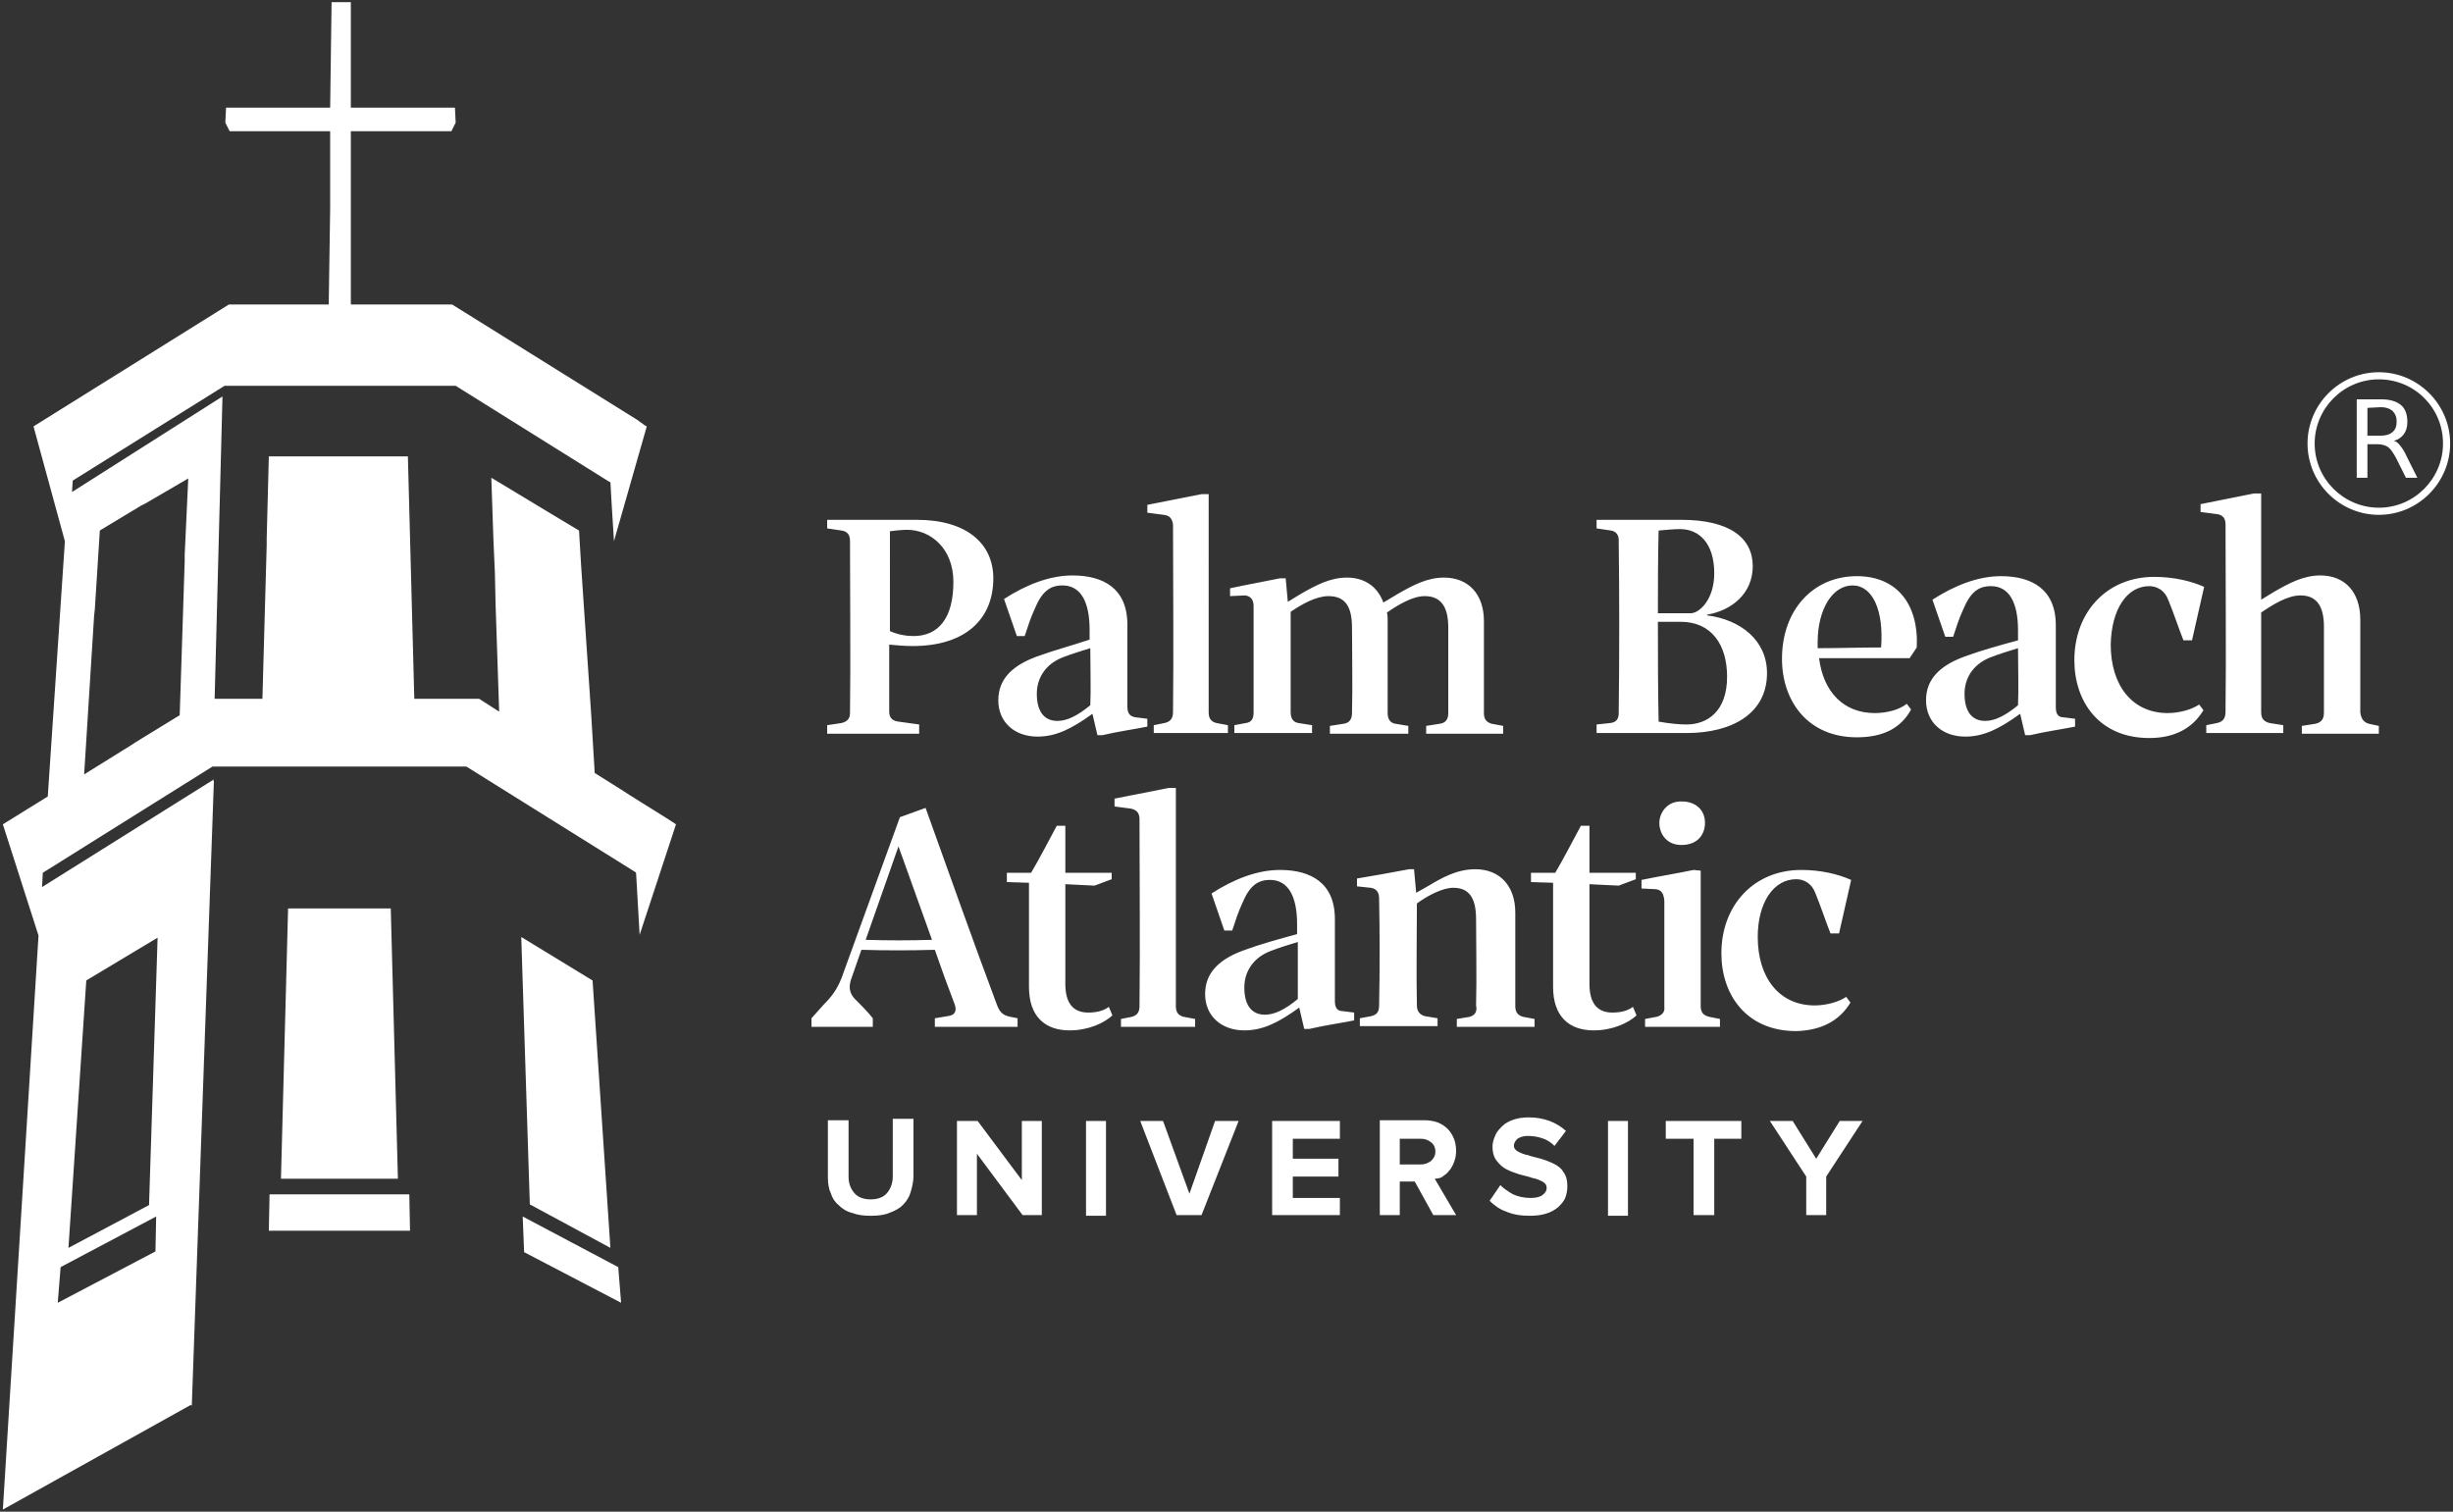 <?xml version="1.0" encoding="UTF-8"?> <svg xmlns="http://www.w3.org/2000/svg" xmlns:xlink="http://www.w3.org/1999/xlink" version="1.1" id="Layer_1" x="0px" y="0px" viewBox="0 0 344 212" style="enable-background:new 0 0 344 212;" xml:space="preserve"><rect x="0" y="0" width="344" height="212" fill="#333333" stroke="none"/> <style type="text/css"> .st0{fill:#FFFFFF;} </style> <path class="st0" d="M333.6,72.2c-5.5,0-10-4.5-10-10s4.5-10,10-10s10,4.5,10,10S339.1,72.2,333.6,72.2z M333.6,53.2c-5,0-9,4.1-9,9 c0,5,4.1,9,9,9c5,0,9-4.1,9-9C342.6,57.2,338.6,53.2,333.6,53.2z M335.7,61.8c0.3,0.1,0.6,0.3,0.9,0.7c0.3,0.4,0.6,0.8,0.9,1.5 l1.5,3h-1.6l-1.4-2.8c-0.4-0.7-0.7-1.2-1.1-1.5c-0.3-0.2-0.8-0.4-1.4-0.4H332V67h-1.5V56h3.4c1.3,0,2.2,0.3,2.8,0.8s0.9,1.3,0.9,2.4 c0,0.7-0.2,1.3-0.5,1.7C336.8,61.3,336.3,61.7,335.7,61.8L335.7,61.8z M332,57.2v3.9h1.9c0.7,0,1.3-0.2,1.6-0.5 c0.4-0.3,0.6-0.8,0.6-1.5c0-0.6-0.2-1.1-0.6-1.5c-0.4-0.3-0.9-0.5-1.6-0.5L332,57.2z M263.8,90.8c-2.9,0-5.9,0.1-8.9,0.1v-0.8 c0-4.7,2.1-8,4.9-8S264.2,85.6,263.8,90.8 M260.4,80.8c-6.1,0-10.5,4.7-10.5,11.6c0,5.9,3.6,11,10.5,11c3.7,0,6.2-1.3,7.6-3.9 l-0.6-0.8c-1,0.8-2.7,1.3-4.5,1.3c-4.3,0-7.2-2.9-7.8-7.7h12.7l1-1.5C269.1,84.6,265.9,80.8,260.4,80.8 M164.5,73.6 c0,8.3,0.1,17.5,0,26.2c0,0.9-0.3,1.4-1.2,1.6l-1.5,0.3v1.1h10.4v-1.1l-1.6-0.3c-0.8-0.2-1.1-0.7-1.1-1.5V69.3h-1 c-2.5,0.5-5.1,1-7.6,1.5v1.1l2.3,0.3C164.1,72.3,164.4,72.8,164.5,73.6 M174.6,83.5c0.8,0.1,1.2,0.6,1.2,1.5v14.9 c0,0.9-0.3,1.4-1.1,1.5l-1.6,0.3v1.1H184v-1.1l-1.9-0.3c-0.7-0.1-1.1-0.6-1.1-1.5V85.8c1.6-1.1,3.6-2.2,5.3-2.2 c2.3,0,3.3,1.4,3.3,4.4c0,4,0.1,7.8,0,12c0,0.9-0.4,1.4-1.2,1.5l-1.9,0.3v1.1h11v-1.1l-1.8-0.3c-0.7-0.1-1.1-0.6-1.1-1.5V87.1 c0-0.4,0-0.8-0.1-1.2c1.6-1.1,3.6-2.3,5.3-2.3c2.2,0,3.3,1.4,3.3,4.4v12c0,0.9-0.4,1.4-1.2,1.5l-1.9,0.3v1.1h10.8v-1.1l-1.6-0.3 c-0.7-0.2-1.1-0.6-1.1-1.5V87.1c0-3.8-2.2-6.1-5.6-6.1c-2.4,0-4.4,1.1-6.5,2.3l-2,1.2c-0.8-2.2-2.6-3.5-5.1-3.5 c-2.4,0-4.4,1.1-6.5,2.3l-1.8,1.1l-0.3-3.3h-0.8c-2.4,0.5-4.7,0.9-7,1.4v1.1L174.6,83.5z M283,98.9c-1.7,1.4-3.2,2.2-4.6,2.2 c-2,0-2.9-1.5-2.9-3.8c0-2.1,1.1-4.1,3.6-5.1c1.3-0.5,2.6-0.9,3.9-1.3C283,93.8,283.1,96.7,283,98.9 M288.3,99.2V87.7 c0-5.1-3.4-6.9-7.7-6.9c-3.2,0-6.5,1.3-9.6,3.3l1.8,5.2h1.1c0.5-1.5,0.8-2.5,1.4-3.8c1-2.4,2.1-3.3,3.9-3.3c2.5,0,3.8,2.2,3.8,6.2 v1.4c-2.6,0.7-5.4,1.5-7,2.1c-3.9,1.3-5.9,3.3-5.9,6.3c0,3.1,2.3,5.1,5.5,5.1c2.6,0,4.8-1.1,7.7-3.2l0.7,3h0.7 c2.1-0.5,4.3-0.8,6.3-1.2v-1.1l-1.6-0.2C288.7,100.6,288.3,100.2,288.3,99.2 M232.5,87.2h3.2c4.3,0,6.5,3.2,6.5,7.7 c0,4.9-2.8,6.7-5.7,6.7c-0.9,0-2.2-0.1-3.9-0.4C232.5,96.5,232.5,91.9,232.5,87.2 M232.6,74.4c1.2-0.1,2.1-0.2,3-0.2 c2.7,0,4.8,2,4.8,6.2c0,3.7-2.1,5.6-3.3,5.6h-4.6C232.5,82.1,232.5,78.2,232.6,74.4 M227,75.7c0.1,8.1,0.1,16.4,0,24.3 c0,0.8-0.3,1.3-1.2,1.4l-1.9,0.2v1.2h12.6c6.5,0,11.3-2.8,11.3-8.4c0-4.6-3.7-7.5-8.4-8.1v-0.1c3.5-0.6,6.4-3,6.4-6.8 c0-4-3.3-6.5-10-6.5h-11.9v1.2l2,0.3C226.6,74.5,227,75,227,75.7 M301.4,82.2c1.1,0,2.2,0.6,2.7,2c0.7,1.7,1.5,4.1,2.1,5.6h1.2 l1.7-7.5c-1.8-0.8-4.2-1.4-7-1.4c-6.6,0-11.2,4.9-11.2,11.7c0,5.8,3.5,10.9,10.5,10.9c3.6,0,6.1-1.4,7.6-3.9l-0.6-0.8 c-1,0.7-2.8,1.2-4.4,1.2c-5,0-8-3.9-8-9.6C296.1,85.4,298.3,82.2,301.4,82.2 M332.2,101.5c-0.7-0.2-1.1-0.7-1.2-1.6v-13 c0-3.8-2.1-6.2-5.6-6.2c-2.4,0-4.4,1.1-6.5,2.3l-1.8,1.1V69.2h-1l-7.5,1.5v1.1l2.3,0.3c0.8,0.1,1.2,0.6,1.2,1.4 c0,8.3,0.1,18.1,0,26.3c0,0.9-0.3,1.4-1.2,1.6l-1.5,0.3v1.1h10.8v-1.1l-1.9-0.3c-0.8-0.2-1.2-0.6-1.2-1.5v-14 c1.6-1.1,3.7-2.4,5.5-2.4c2.2,0,3.3,1.4,3.3,4.4v12c0,0.9-0.3,1.4-1.2,1.6l-1.9,0.3v1.1h10.8v-1.1L332.2,101.5z M124.8,74.5 c0.8-0.1,1.7-0.2,2.4-0.2c3.3,0,6.5,2.6,6.5,7.3c0,5.1-2.1,7.6-5.6,7.6c-1,0-2.2-0.2-3.3-0.7L124.8,74.5 M128.9,101.6l-2.9-0.4 c-0.9-0.1-1.3-0.6-1.3-1.4v-9.4c1.1,0.1,2.1,0.2,3.3,0.2c7.3,0,11.3-3.7,11.3-9.5c0-4.9-3.8-8.2-10.7-8.2H116v1.2l2,0.3 c0.8,0.1,1.2,0.6,1.2,1.4c0,8.1,0.1,16.2,0,24.2c0,0.8-0.4,1.2-1.2,1.4l-2,0.3v1.2h12.9V101.6z M152.9,98.9 c-1.7,1.4-3.2,2.2-4.6,2.2c-2,0-2.9-1.5-2.9-3.8c0-2.1,1.1-4.1,3.6-5.1c1.3-0.5,2.6-0.9,3.9-1.3C152.9,93.8,153,96.7,152.9,98.9 M145.9,91.9c-3.9,1.3-5.9,3.3-5.9,6.3c0,3.1,2.3,5.1,5.5,5.1c2.6,0,4.8-1.1,7.7-3.2l0.7,3h0.7c2.1-0.5,4.3-0.8,6.3-1.2v-1.1 l-1.6-0.2c-0.8-0.1-1.2-0.5-1.2-1.5V87.6c0-5.1-3.4-6.9-7.7-6.9c-3.2,0-6.5,1.3-9.6,3.3l1.8,5.2h1.1c0.5-1.5,0.8-2.5,1.4-3.8 c1-2.4,2.1-3.3,3.9-3.3c2.5,0,3.8,2.2,3.8,6.2v1.4C150.4,90.5,147.5,91.3,145.9,91.9 M25.9,77.8v0.9l-0.7,21.6l-6.2,3.8l-0.6,0.4 l-6.6,4.1l1.4-22.3l0.1-0.9l0.7-11l5.8-3.5l0.6-0.3l6-3.5L25.9,77.8z M8.5,177.7l13.4-7.1l-0.1,4.9l-13.7,7.2L8.5,177.7z M12.1,137.5l10-6L20.9,169l-11.3,6L12.1,137.5z M94.8,115.6c-0.1-0.1-2.8-1.8-6.5-4.1c-1.5-1-3.2-2-4.9-3.1l-0.5-8.3L82,86.8 l-0.5-7.4l-0.3-5l-4.5-2.7l-4.8-2.9l-3-1.8l0.3,8.8l0.2,4.5l0.1,4.5l0.5,15c-1.7-1.1-2.8-1.8-2.8-1.8h-9.1l-0.9-34H37.7l-0.3,11.5 v0.9L36.8,98h-6.7l1.1-42.4L10.1,69l0.1-1.6l21.3-13.3h32.4l21.6,13.5h0.1l0.2,3.5l0.3,4.8l4.6-16.1c-0.2-0.1-0.4-0.2-0.6-0.4 c-0.3-0.2-0.2-0.1-0.7-0.5l-26-16.2H49.2V18.4h14.1l0.6-1.2l-0.1-2.1H49.2V0.3h-2.7l-0.2,14.8H31.7l-0.1,2.1l0.6,1.2h14.1v10.9 l-0.2,13.4h-14L4.7,59.8l4.4,16.1l-2.4,35.8l-6.3,3.9l5,15.6l-5,80.5L26.8,197l3.1-87.6H30v-0.1L5.9,124.4l0.1-2l23.8-14.9h35.6 l23.7,14.8l0.1,0.1l0.5,8.7L94.8,115.6z M87.1,182.7l-0.4-5l-13.4-7.1l0.2,5L87.1,182.7z M83.1,137.5l-10-6.1l1.2,37.5l11.3,6.1 L83.1,137.5z M54.8,127.4H40.4l-1,37.9h16.4L54.8,127.4z M57.5,172.6l-0.1-5.1H37.8l-0.1,5.1H57.5z M26.8,197.1h0.1l3.1-87.6h-0.1 L26.8,197.1z M206.1,142.6l-1.8,0.3v1.1h10.9v-1.1l-1.6-0.3c-0.7-0.2-1.1-0.6-1.1-1.5V128c0-3.8-2.2-6.1-5.6-6.1 c-2.6,0-4.7,1.2-6.7,2.4l-1.6,0.9l-0.3-3.3h-0.7c-2.6,0.5-4.9,0.9-7.3,1.3v1.1l1.9,0.2c0.8,0.1,1.2,0.6,1.2,1.5 c0.1,5.1,0.1,10.1,0,15c0,0.9-0.3,1.3-1.1,1.5l-1.6,0.3v1.1h10.9v-1.1l-1.8-0.3c-0.7-0.2-1.1-0.7-1.1-1.5c-0.1-4.7,0-9.5,0-14.3 c1.5-1.1,3.6-2.2,5.1-2.2c2.2,0,3.2,1.4,3.2,4.4c0,4,0.1,7.9,0,12.1C207.2,141.9,206.8,142.4,206.1,142.6 M158.7,142.6l-1.5,0.3v1.1 h10.4v-1.1l-1.6-0.3c-0.8-0.2-1.1-0.7-1.1-1.5v-30.6h-1c-2.5,0.5-5.1,1-7.6,1.5v1.1l2.3,0.3c0.9,0.2,1.2,0.7,1.2,1.5 c0,8.3,0.1,17.5,0,26.2C159.8,141.9,159.5,142.4,158.7,142.6 M182,140.1c-1.7,1.4-3.2,2.2-4.6,2.2c-2,0-2.9-1.5-2.9-3.8 c0-2.1,1.1-4.1,3.6-5.1c1.3-0.5,2.6-0.9,3.9-1.3V140.1 M187.2,140.4v-11.5c0-5.1-3.4-6.9-7.7-6.9c-3.2,0-6.5,1.3-9.6,3.3l1.8,5.2 h1.1c0.5-1.5,0.8-2.5,1.4-3.8c1-2.4,2.1-3.3,3.9-3.3c2.5,0,3.8,2.2,3.8,6.2v1.4c-2.6,0.7-5.4,1.5-7,2.1c-3.9,1.3-5.9,3.3-5.9,6.3 c0,3.1,2.3,5.1,5.5,5.1c2.6,0,4.8-1.1,7.7-3.2l0.7,3h0.7c2.1-0.5,4.3-0.8,6.3-1.2V142l-1.6-0.2C187.6,141.8,187.2,141.4,187.2,140.4 M152.6,142c-2,0-3.2-1.2-3.2-4v-14l4.1,0.2l2.4-0.9v-0.9h-6.5v-6.6h-1.2c-1.2,2.2-2.3,4.4-3.6,6.6h-3.4v1.3l3.1,0.1v14.6 c0,4.2,2.3,6.1,5.7,6.1c2.6,0,4.8-1,6-2.1l-0.5-1.2C154.7,141.8,153.7,142,152.6,142 M259.5,140.6l-0.6-0.8c-1,0.7-2.8,1.2-4.4,1.2 c-5,0-8-3.9-8-9.6c0-4.8,2.2-8.1,5.4-8.1c1.1,0,2.2,0.6,2.7,2c0.7,1.7,1.5,4.1,2.1,5.6h1.2l1.7-7.5c-1.8-0.8-4.2-1.4-7-1.4 c-6.6,0-11.2,4.9-11.2,11.7c0,5.8,3.5,10.9,10.5,10.9C255.5,144.5,258,143.1,259.5,140.6 M232.3,142.6l-1.6,0.3v1.1h10.5v-1.1 l-1.5-0.3c-0.8-0.2-1.2-0.6-1.2-1.5v-19l-1-0.1c-2.4,0.5-4.9,0.9-7.3,1.4v1.2l2,0.1c0.8,0.1,1.1,0.6,1.2,1.6v14.9 C233.5,141.9,233.1,142.4,232.3,142.6 M226.1,142c-2,0-3.2-1.2-3.2-4v-14l4.1,0.2l2.4-0.9v-0.9h-6.5v-6.6h-1.2 c-1.2,2.2-2.3,4.4-3.6,6.6h-3.4v1.3l3.1,0.1v14.6c0,4.2,2.3,6.1,5.7,6.1c2.6,0,4.8-1,6-2.1l-0.5-1.2 C228.2,141.8,227.2,142,226.1,142 M232.7,115.4c0,1.4,0.9,3.1,3.1,3.1s3.3-1.4,3.3-3.1c0-1.9-1.4-3-3.2-3 C233.7,112.3,232.7,114.1,232.7,115.4 M121.4,131.8l4.6-13.1l4.7,13.1C127.6,131.9,124.5,131.9,121.4,131.8 M132.9,142.5l-1.8,0.3 v1.2h11.6v-1.2l-1-0.2c-1-0.2-1.5-0.6-1.9-1.7c-3.4-9.1-6.7-18.4-10-27.6l-3.6,1.3l-8.2,22.6c-0.6,1.5-1.3,2.5-2.5,3.7 c-0.6,0.7-1.1,1.2-1.7,1.9v1.2h8.6v-1.2c-0.8-1-1.7-1.9-2.6-2.8c-0.6-0.7-0.8-1.4-0.5-2.5l1.5-4.3c3.5,0.1,6.8,0.1,10.3,0 c0.9,2.6,1.8,5.1,2.8,7.7C134.2,141.8,133.9,142.4,132.9,142.5 M217.9,163.2c-0.6-0.3-1.2-0.5-1.8-0.7c-0.7-0.2-1.3-0.3-1.8-0.5 c-0.6-0.1-1-0.3-1.4-0.5s-0.6-0.5-0.6-0.8c0-0.4,0.2-0.7,0.5-1c0.3-0.2,0.8-0.4,1.4-0.4c0.7,0,1.4,0.1,2,0.3 c0.7,0.2,1.3,0.6,1.8,1.1l1.6-2.1c-1.3-1.2-3.1-1.9-5.2-1.9c-0.8,0-1.5,0.1-2.1,0.3s-1.2,0.5-1.6,0.9s-0.8,0.8-1,1.3s-0.4,1-0.4,1.6 c0,0.8,0.2,1.5,0.6,2s0.8,0.9,1.4,1.2s1.2,0.5,1.8,0.7c0.7,0.2,1.3,0.3,1.8,0.5c0.6,0.1,1,0.3,1.4,0.5s0.6,0.5,0.6,0.9 s-0.2,0.7-0.6,1s-1,0.4-1.7,0.4c-0.9,0-1.7-0.2-2.4-0.5c-0.7-0.4-1.3-0.8-1.8-1.3l-1.5,2.2c0.6,0.6,1.4,1.2,2.3,1.5 c0.9,0.4,2,0.6,3.3,0.6c0.9,0,1.7-0.1,2.3-0.3c0.7-0.2,1.2-0.5,1.7-0.9c0.4-0.4,0.8-0.8,1-1.3s0.3-1.1,0.3-1.7c0-0.8-0.2-1.5-0.6-2 C219,163.9,218.5,163.5,217.9,163.2 M200.7,162.8c-0.4,0.3-0.9,0.5-1.4,0.5h-3v-3.6h3c0.6,0,1,0.2,1.4,0.5s0.6,0.8,0.6,1.3 S201.1,162.4,200.7,162.8 M202.3,165c0.3-0.2,0.7-0.5,0.9-0.8c0.3-0.3,0.5-0.7,0.7-1.2s0.3-1,0.3-1.6s-0.1-1.2-0.3-1.7 s-0.5-1-0.9-1.4s-0.9-0.7-1.4-0.9c-0.6-0.2-1.2-0.3-1.9-0.3h-6.2v13.3h2.8v-4.7h2.1l2.6,4.7h3.2l-3-5.1 C201.6,165.3,202.1,165.2,202.3,165 M225.5,157.2h2.8v13.3h-2.8V157.2z M233.6,159.7h3.9v10.7h2.9v-10.7h3.8v-2.5h-10.6L233.6,159.7 z M178.4,170.4h9.5V168h-6.6v-3h6.4v-2.5h-6.4v-2.8h6.6v-2.5h-9.5V170.4z M166.8,167.4l-3.7-10.2h-3.2l5.1,13.2h3.5l5.2-13.2h-3.3 L166.8,167.4z M125.2,165c0,0.9-0.3,1.7-0.8,2.3s-1.3,0.9-2.3,0.9s-1.8-0.3-2.3-0.9S119,166,119,165v-7.9h-2.9v8 c0,0.8,0.1,1.6,0.4,2.2c0.2,0.7,0.6,1.3,1.1,1.7c0.5,0.5,1.1,0.9,1.9,1.1c0.8,0.3,1.6,0.4,2.6,0.4s1.9-0.1,2.6-0.4 c0.8-0.3,1.4-0.6,1.9-1.1s0.9-1.1,1.1-1.8s0.4-1.4,0.4-2.3v-8h-2.9L125.2,165z M143.3,165.5l-6.2-8.3h-2.9v13.2h2.8v-8.6l6.4,8.6 h2.7v-13.2h-2.8V165.5z M254.7,162.5l-3.3-5.3h-3.2l5.1,7.8v5.4h2.8V165l5.1-7.8H258L254.7,162.5z M152.3,157.2h2.8v13.3h-2.8V157.2 z"></path> </svg> 